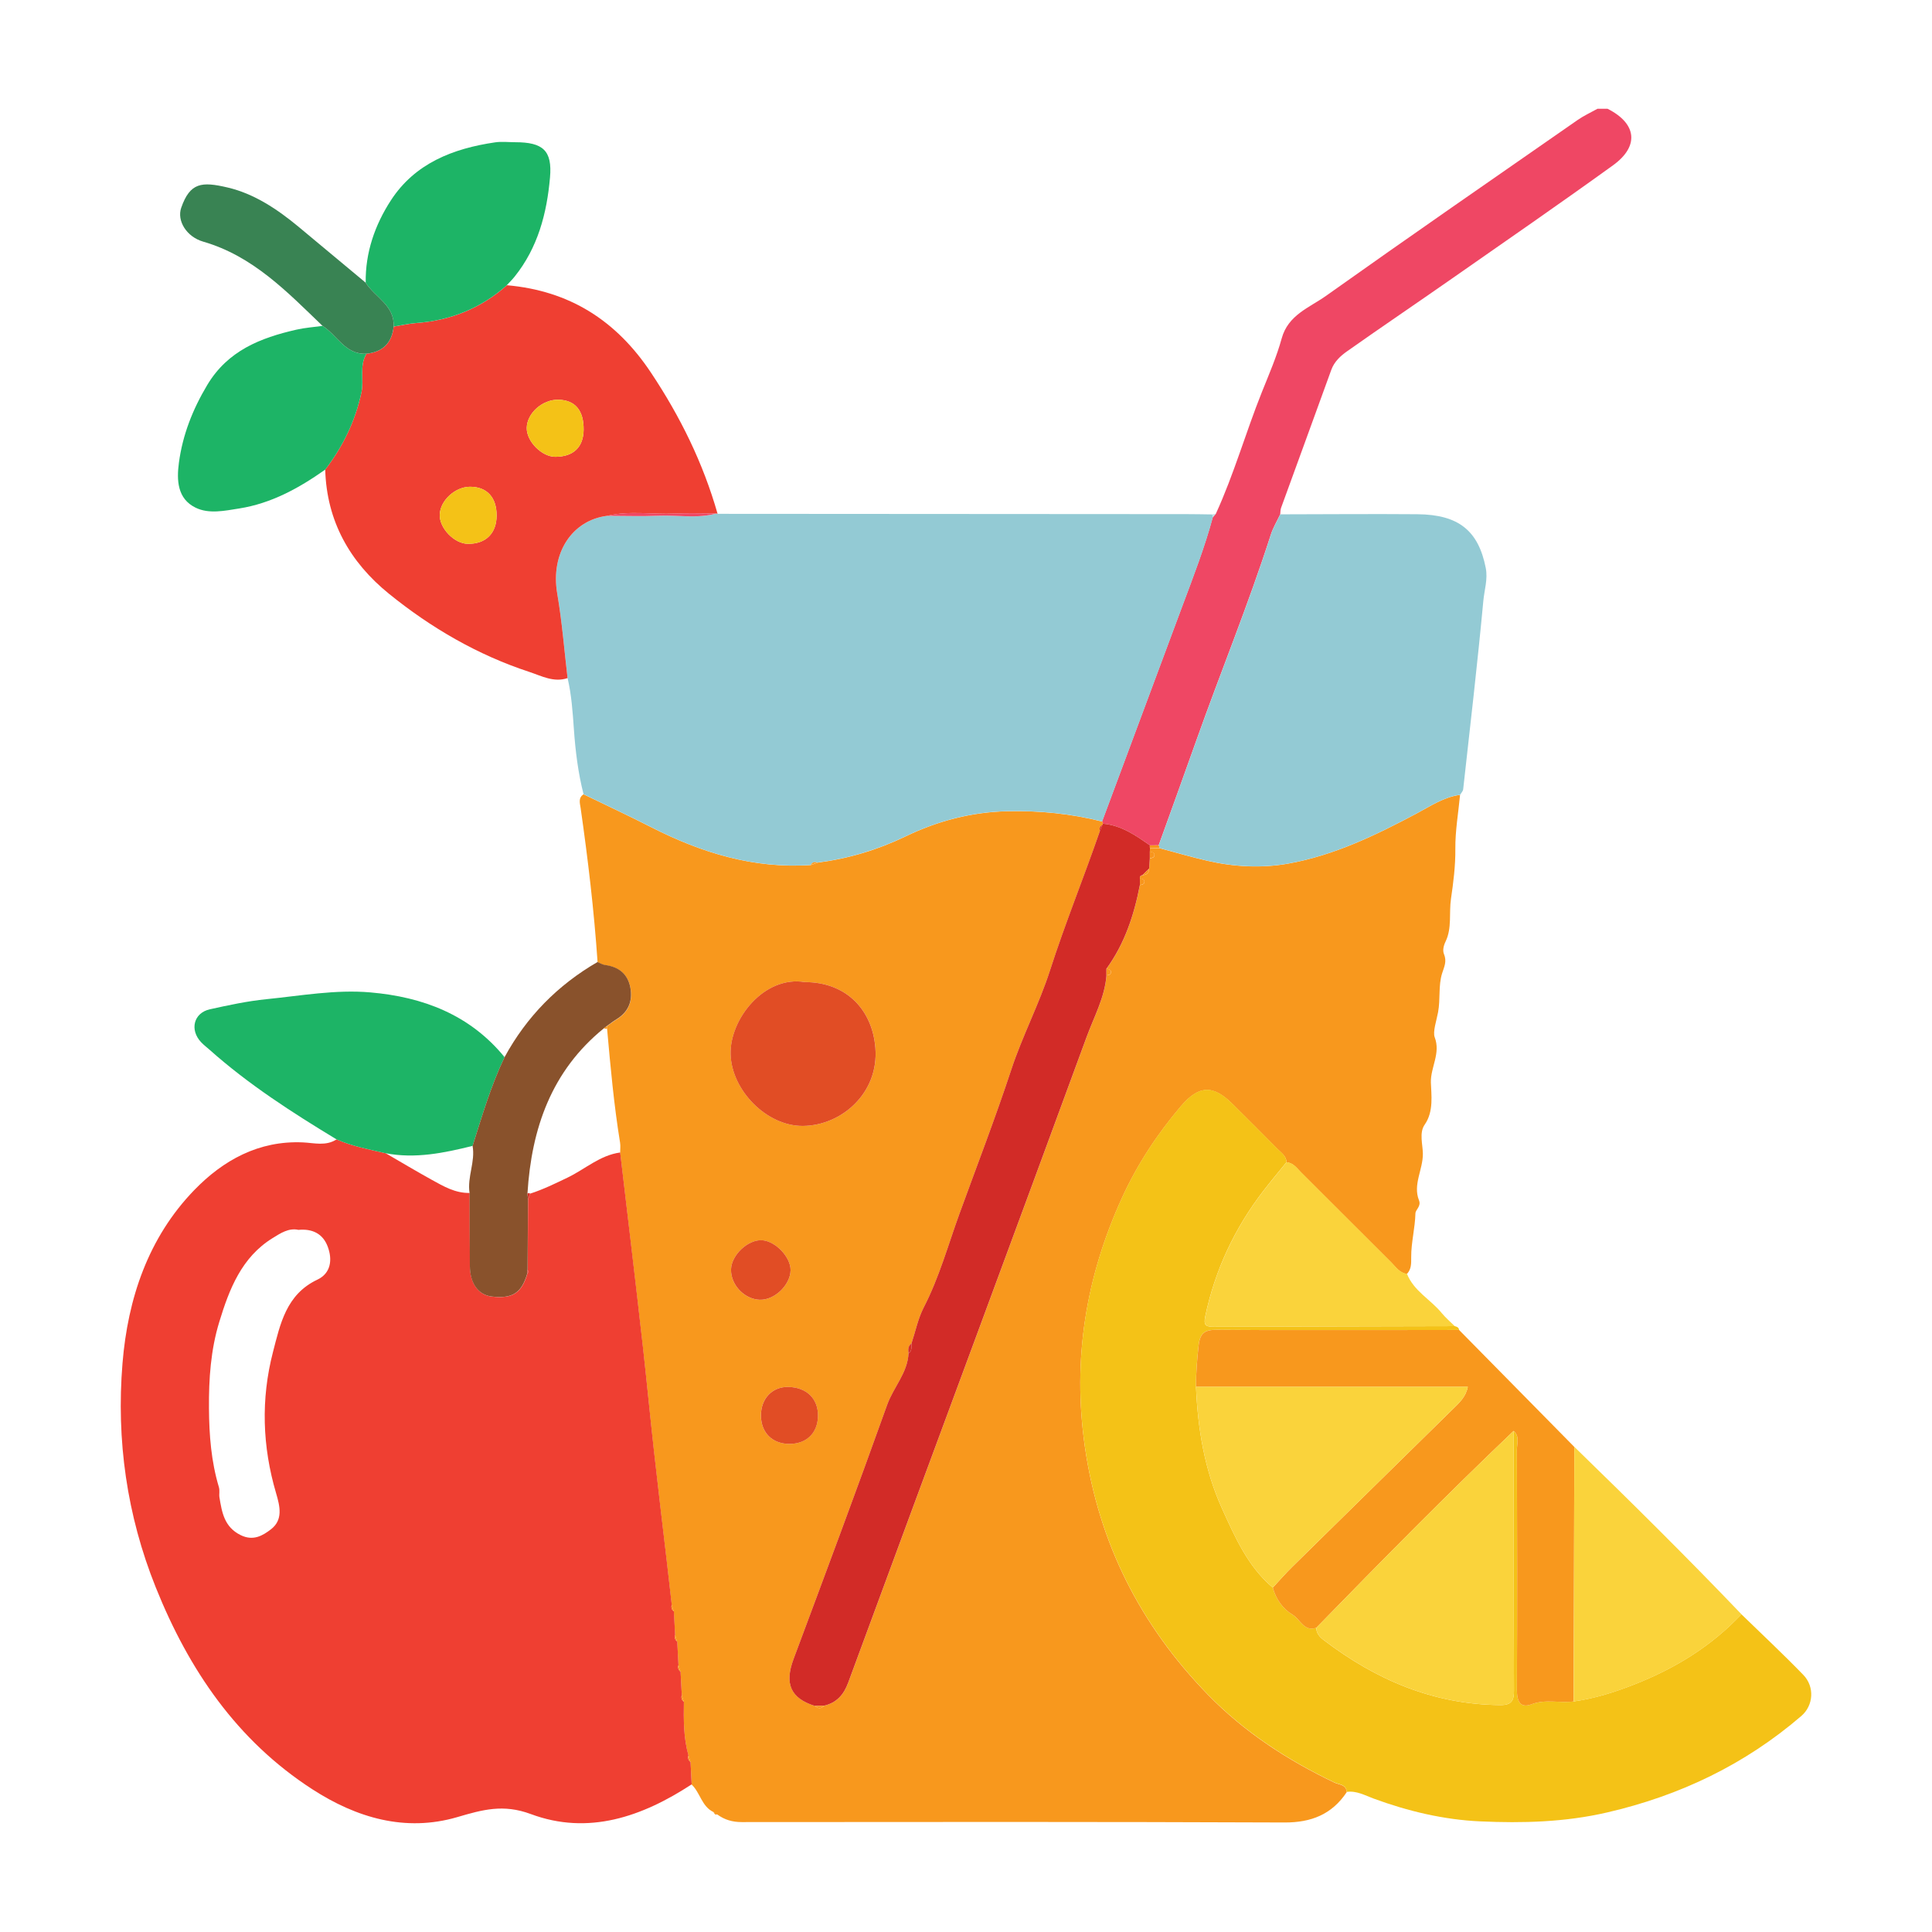 <?xml version="1.0" encoding="UTF-8"?>
<svg id="Layer_1" data-name="Layer 1" xmlns="http://www.w3.org/2000/svg" viewBox="0 0 576 576">
  <defs>
    <style>
      .cls-1 {
        fill: #f4c217;
      }

      .cls-2 {
        fill: #f89920;
      }

      .cls-3 {
        fill: #f8981d;
      }

      .cls-4 {
        fill: #f8961d;
      }

      .cls-5 {
        fill: #fad33b;
      }

      .cls-6 {
        fill: #ef4764;
      }

      .cls-7 {
        fill: #ef3f32;
      }

      .cls-8 {
        fill: #d22b27;
      }

      .cls-9 {
        fill: #c4e0e6;
      }

      .cls-10 {
        fill: #d63127;
      }

      .cls-11 {
        fill: #e14d25;
      }

      .cls-12 {
        fill: #1db466;
      }

      .cls-13 {
        fill: #93cad4;
      }

      .cls-14 {
        fill: #89522c;
      }

      .cls-15 {
        fill: #398353;
      }
    </style>
  </defs>
  <g id="_6esm79.tif" data-name="6esm79.tif">
    <g>
      <path class="cls-6" d="m479.27,32.43c8.7,4.37,9.55,11.14,1.62,16.86-15.88,11.46-32,22.59-48.06,33.8-10.38,7.25-20.86,14.34-31.2,21.63-1.97,1.39-3.83,3.08-4.73,5.57-4.96,13.71-9.98,27.4-14.96,41.11-.22.59-.18,1.28-.26,1.92-.96,2.05-2.15,4.02-2.83,6.15-6.67,20.79-14.98,40.98-22.27,61.53-3.67,10.35-7.42,20.68-11.14,31.01-.87,0-1.74.01-2.61.02-4.27-3.01-8.57-5.98-14.01-6.47-.06-.23-.14-.46-.25-.67,8-21.48,15.99-42.97,24-64.44,3.23-8.66,6.58-17.28,8.99-26.22.31-.36.63-.72.94-1.08,5.39-11.76,8.9-24.23,13.7-36.22,2.12-5.3,4.42-10.57,5.92-16.04,1.92-7.01,8.26-9.17,13.16-12.65,24.87-17.67,49.97-35.02,75.03-52.44,1.86-1.3,3.96-2.26,5.95-3.37,1,0,2,0,2.99,0Z"/>
      <path class="cls-3" d="m328.59,244.9c.11.21.19.44.25.67,0,0-.2.4-.2.4-.81.4-.9,1.08-.74,1.86-4.78,13.89-10.34,27.48-14.85,41.49-3.22,10.02-8.23,19.52-11.56,29.64-4.75,14.41-10.23,28.59-15.41,42.84-3.39,9.32-6.05,19.05-10.67,27.99-1.72,3.32-2.46,7.14-3.65,10.73-1.06.77-1.04,1.85-.88,2.97-.3,5.85-4.49,10.08-6.37,15.33-9.08,25.36-18.51,50.6-27.93,75.85-2.73,7.3-.88,11.66,6.38,13.93.95.89,1.88.88,2.78-.07,3.73-.88,5.83-3.28,7.15-6.86,12.93-35.15,25.97-70.27,38.96-105.4,10.73-29.03,21.47-58.06,32.13-87.12,2.21-6.03,5.4-11.76,5.91-18.34.62-.1,1.33-.21,1.33-.99,0-.78-.71-.89-1.33-.99,5.43-7.47,8.23-16,9.96-24.95.62-.1,1.34-.21,1.34-.99,0-.79-.72-.89-1.34-.99-.1-.62.26-.88.8-.99,1.25-.04,1.91-.68,1.97-1.93.07-1.02.13-2.05.2-3.07.63-.1,1.36-.2,1.36-.99,0-.8-.73-.89-1.36-.99l.05-.99c.95-.02,1.9-.04,2.85-.06,4.74,1.26,9.46,2.65,14.23,3.75,7.96,1.84,16.19,2.26,24.1.85,13.63-2.43,26.07-8.44,38.25-14.92,4.15-2.21,8.15-4.94,13-5.58-.51,5.36-1.46,10.72-1.41,16.07.05,5.04-.59,10.1-1.3,14.91-.62,4.22.32,8.72-1.59,12.69-.64,1.32-.94,2.72-.5,3.79.91,2.21.09,3.71-.57,5.8-1.13,3.6-.46,7.63-1.19,11.55-.45,2.42-1.62,5.83-1.01,7.44,1.85,4.82-1.25,8.95-1.13,13.5.09,3.52.93,8.62-1.87,12.6-1.67,2.38-.54,6-.52,8.63.04,4.75-3.03,9.2-1.16,13.89.72,1.8-1.03,2.78-1.06,3.9-.11,4.4-1.28,8.71-1.26,13,.01,2.08.06,3.58-1.27,5.07-2.21-.29-3.33-2.08-4.71-3.46-8.96-8.9-17.86-17.85-26.81-26.76-1.27-1.26-2.32-2.9-4.37-3.07-.08-1.9-1.59-2.84-2.74-4-4.44-4.49-8.91-8.95-13.39-13.4-5.78-5.74-10.02-5.61-15.39.71-7.01,8.25-12.95,17.27-17.45,27.09-10.86,23.68-14.91,48.34-11.16,74.4,4.14,28.78,16.57,53.22,36.64,73.88,10.84,11.15,23.76,19.56,37.79,26.26,1.36.65,3.5.52,3.64,2.83-4.42,6.64-10.57,9.08-18.56,9.05-53.95-.22-107.89-.17-161.84-.12-2.77,0-5.08-.69-7.25-2.25-.38-.25-.76-.5-1.14-.74-3.53-1.66-3.95-5.78-6.51-8.2-.11-2.22-.22-4.44-.33-6.66-.21-.65-.41-1.3-.62-1.95-1.49-5.25-1.45-10.63-1.37-16.01-.21-.65-.41-1.3-.62-1.95-.13-2.34-.25-4.69-.38-7.03l-.62-1.95c-.13-2.34-.25-4.69-.38-7.03-.21-.65-.42-1.3-.63-1.95-.12-2.34-.25-4.69-.37-7.03-.21-.65-.42-1.3-.63-1.95-.51-4.42-1.01-8.85-1.52-13.27-1.25-10.78-2.56-21.55-3.76-32.33-1.13-10.15-2.1-20.31-3.23-30.46-1.2-10.78-2.48-21.56-3.74-32.33-1.03-8.83-2.08-17.65-3.12-26.48,0-.99.13-2-.02-2.97-1.83-11.25-2.86-22.59-3.87-33.93-.01-.28-.02-.56-.02-.84.95-.67,1.87-1.38,2.86-1.99,3.56-2.18,4.83-5.44,4.12-9.38-.74-4.07-3.42-6.26-7.52-6.79-.79-.1-1.52-.59-2.28-.89-1.05-15.41-2.87-30.72-5.06-46.01-.19-1.33-.78-3.01.89-4.05,6.73,3.27,13.52,6.42,20.18,9.82,14.97,7.63,30.57,12.44,47.6,11.27.67-.24,1.35-.48,2.02-.72,9.17-1.19,17.87-3.8,26.25-7.84,9.53-4.59,19.59-7.24,30.34-7.48,9.59-.21,18.96.74,28.22,3.07Zm-88.64,47.9c-12.08-2.01-22.42,10.99-22.12,21.55.31,10.76,10.79,21.43,21.57,21.33,11.49-.1,22.67-9.79,21.59-23.29-.92-11.45-8.78-19.59-21.03-19.59Zm-13.36,94.71c4.34.11,9.03-4.41,9.11-8.78.07-3.92-4.47-8.71-8.5-8.96-4.17-.27-9.12,4.36-9.25,8.65-.14,4.64,3.97,8.98,8.64,9.1Zm8.74,42.97c5.09.02,8.45-3.24,8.53-8.3.08-5.16-3.36-8.56-8.81-8.68-4.83-.11-8.24,3.48-8.19,8.6.05,5.06,3.38,8.35,8.46,8.38Z"/>
      <path class="cls-7" d="m205.88,525.32c.11,2.22.22,4.44.33,6.66-14.76,9.66-30.79,15.25-47.95,8.86-8.23-3.06-14.4-1.3-21.9.9-15.52,4.55-30.09.21-43.24-8.29-22.52-14.56-36.84-35.66-46.69-60.21-8.63-21.51-11.78-43.92-9.91-66.78,1.57-19.27,7.64-37.46,21.42-51.68,8.57-8.84,19.18-14.79,32.38-14.19,3.3.15,6.85,1.18,10.02-.9,4.69,2.06,9.69,2.99,14.64,4.13,4.57,2.65,9.11,5.36,13.73,7.92,3.53,1.95,7.05,4.02,11.31,3.92.02,7.29,0,14.58.09,21.87.06,5.25,2.58,8.6,6.6,9.04,6.19.67,8.83-1.07,10.56-6.99.1-.09.29-.19.28-.27-.03-.23-.14-.46-.22-.69.03-7.01.07-14.03.1-21.04.21-.57.43-1.15.65-1.72,3.86-1.24,7.47-3.02,11.12-4.77,5.23-2.51,9.67-6.68,15.7-7.49,1.04,8.83,2.09,17.65,3.13,26.48,1.26,10.78,2.55,21.55,3.74,32.33,1.12,10.15,2.1,20.31,3.23,30.46,1.2,10.78,2.5,21.56,3.76,32.33.51,4.42,1.02,8.85,1.52,13.27-.24.79-.02,1.44.63,1.95.12,2.34.25,4.69.37,7.03-.24.79-.02,1.44.63,1.95.13,2.34.25,4.69.37,7.03-.25.79-.03,1.44.62,1.95.13,2.34.25,4.69.37,7.03-.25.79-.03,1.44.62,1.95-.08,5.38-.12,10.76,1.37,16.01-.25.79-.03,1.44.62,1.95Zm-116.95-158.66c-2.87-.62-5.29,1-7.62,2.44-9.3,5.73-12.96,15.26-15.93,24.99-2.56,8.36-3.15,17-3.08,25.81.06,8.01.66,15.79,2.95,23.44.32,1.07.02,2.16.17,3.05.74,4.44,1.41,8.87,6.34,11.29,3.75,1.84,6.57.14,9-1.72,3.67-2.82,2.72-6.82,1.55-10.79-4.1-13.9-4.56-28.01-.94-42.03,2.18-8.42,3.96-17.24,13.25-21.63,4.01-1.89,4.56-5.92,3.08-9.86-1.44-3.83-4.54-5.38-8.76-4.98Z"/>
      <path class="cls-13" d="m328.59,244.9c-9.27-2.34-18.63-3.28-28.22-3.07-10.75.23-20.81,2.89-30.34,7.48-8.38,4.03-17.08,6.64-26.25,7.84-.82-.18-1.59-.22-2.02.72-17.03,1.17-32.64-3.64-47.6-11.27-6.66-3.4-13.45-6.55-20.18-9.82-1.64-6.39-2.43-12.92-2.89-19.47-.36-5.09-.7-10.15-1.87-15.13-.98-8.41-1.65-16.85-3.08-25.22-2.07-12.13,4.52-21.85,14.85-23.16,5.15,0,10.3.17,15.44-.03,5.73-.23,11.52.91,17.19-.68l.32.1c46.67.03,93.34.06,140.01.09,2.49,0,4.98.06,7.47.09.06.29.12.58.17.88-2.41,8.94-5.75,17.56-8.99,26.22-8.02,21.47-16,42.96-24,64.44Z"/>
      <path class="cls-1" d="m401.51,534.25c-.14-2.31-2.27-2.18-3.64-2.83-14.03-6.7-26.95-15.11-37.79-26.26-20.07-20.65-32.5-45.1-36.64-73.88-3.75-26.06.3-50.71,11.16-74.4,4.5-9.82,10.44-18.84,17.45-27.09,5.38-6.32,9.62-6.45,15.39-.71,4.48,4.45,8.95,8.91,13.39,13.4,1.14,1.15,2.65,2.1,2.73,4-2.28,2.82-4.62,5.6-6.84,8.48-8.62,11.19-14.48,23.64-17.4,37.51-.59,2.79.33,3.1,2.6,3.09,23.92-.09,47.85-.13,71.77-.19.63.16,1.23.35,1.32,1.14-8.64,0-17.28.01-25.92.01-15.45,0-30.91.06-46.36-.06-3.41-.03-4.95.81-5.38,4.63-.46,4.13-.8,8.22-.78,12.36.52,12.58,2.57,24.89,7.8,36.4,3.87,8.51,7.66,17.2,15.09,23.48.95,3.43,3.01,6.36,5.88,8.06,2.29,1.35,3.38,5.16,7.09,3.91-.01,1.7,1.08,2.8,2.26,3.7,15.54,11.83,32.7,19.19,52.58,19.35,3.48.03,4.12-1.37,4.1-4.43-.11-25.77-.09-51.53-.11-77.3,1.86,1.59.98,3.73.98,5.59.07,23.85.1,47.71,0,71.56-.01,3.32.91,5.65,4.35,4.34,4.24-1.6,8.42-.28,12.57-.85,6.24-.86,12.18-2.75,18.03-5.04,12.13-4.75,23.01-11.4,31.99-20.94,6.17,6,12.46,11.88,18.45,18.06,3.42,3.53,3.06,9.12-.59,12.26-16.85,14.49-36.21,23.75-57.9,28.76-12.57,2.91-25.2,3.23-37.84,2.66-10.86-.49-21.51-3.02-31.78-6.8-2.59-.95-5.08-2.4-8.02-1.99Z"/>
      <path class="cls-7" d="m180.98,153.79c-10.33,1.31-16.92,11.03-14.85,23.16,1.43,8.37,2.1,16.81,3.08,25.22-4.13,1.38-7.73-.64-11.41-1.85-15.44-5.07-29.29-13.14-41.84-23.3-11.65-9.44-18.57-21.65-19-37.01,5.26-6.89,8.96-14.44,10.79-23.01.82-3.84-.68-7.92,1.5-11.53,4.89-.52,7.6-3.22,8.12-8.1,2.25-.36,4.49-.89,6.76-1.06,10.26-.77,19.29-4.4,26.99-11.27,18.59,1.62,32.57,10.45,42.94,26.03,8.75,13.13,15.57,26.98,19.88,42.12,0,0-.32-.1-.32-.1-4.14,0-8.29-.16-12.42.03-6.73.31-13.52-.93-20.21.68Zm-6.98-25.67c.06-5.75-2.52-8.83-7.5-8.95-4.73-.12-9.38,4-9.46,8.39-.08,4.02,4.49,8.64,8.52,8.63,5.39-.01,8.39-2.88,8.44-8.07Zm-25.94,25.55c0-5.41-2.92-8.57-7.95-8.55-4.43.02-8.87,4.11-9.01,8.31-.13,4.04,4.35,8.68,8.41,8.71,5.34.04,8.54-3.13,8.55-8.47Z"/>
      <path class="cls-13" d="m435.3,236.95c-4.85.64-8.85,3.37-13,5.58-12.18,6.48-24.62,12.49-38.25,14.92-7.91,1.41-16.14.98-24.1-.85-4.78-1.1-9.49-2.49-14.23-3.75-.05-.29-.13-.56-.26-.82,3.71-10.34,7.46-20.66,11.14-31.01,7.3-20.56,15.61-40.75,22.27-61.53.68-2.14,1.88-4.11,2.83-6.15,13.63-.02,27.26-.14,40.9-.03,12.29.11,18.17,4.92,20.36,16.02.66,3.36-.42,6.56-.72,9.78-1.75,18.75-3.93,37.47-6.01,56.19-.06.58-.6,1.11-.92,1.67Z"/>
      <path class="cls-3" d="m469.17,507.26c-4.16.57-8.34-.76-12.57.85-3.44,1.3-4.37-1.02-4.35-4.34.11-23.85.08-47.71,0-71.56,0-1.87.88-4.01-.98-5.6-20.06,19.11-39.5,38.85-58.83,58.69-3.7,1.26-4.8-2.56-7.09-3.91-2.88-1.7-4.94-4.63-5.88-8.06,1.92-2.07,3.77-4.21,5.78-6.18,15.98-15.73,31.99-31.42,47.98-47.13,1.84-1.8,3.78-3.55,4.38-6.56h-81.03c-.02-4.14.32-8.23.78-12.36.43-3.82,1.97-4.65,5.38-4.63,15.45.11,30.91.06,46.36.06,8.64,0,17.28,0,25.92-.01,11.45,11.62,22.89,23.24,34.34,34.86-.07,25.3-.13,50.6-.2,75.9Z"/>
      <path class="cls-12" d="m114.97,343.82c-4.95-1.14-9.95-2.07-14.64-4.13-13.24-8.02-26.24-16.37-37.84-26.71-.85-.76-1.78-1.45-2.55-2.28-3.45-3.68-2.2-8.72,2.62-9.79,5.59-1.24,11.22-2.45,16.91-3.02,10.29-1.03,20.59-2.92,30.94-2.02,15.69,1.36,29.69,6.65,40.02,19.31-4.06,8.5-6.7,17.51-9.53,26.45-8.53,2.12-17.09,3.89-25.94,2.19Z"/>
      <path class="cls-12" d="m109.24,105.47c-2.17,3.61-.68,7.69-1.49,11.53-1.82,8.57-5.53,16.12-10.79,23.01-7.8,5.5-16.03,10.06-25.62,11.58-4.37.69-9.04,1.72-13.04-.24-5.43-2.66-5.66-8.17-4.96-13.4,1.11-8.29,4.09-15.87,8.43-23.14,6.14-10.28,15.87-14.08,26.62-16.53,2.54-.58,5.18-.76,7.77-1.12,4.38,2.74,6.76,8.63,13.09,8.31Z"/>
      <path class="cls-12" d="m151.11,85.03c-7.7,6.87-16.73,10.5-26.99,11.27-2.27.17-4.51.7-6.76,1.06.32-6.33-5.56-8.71-8.33-13.07-.14-8.99,2.76-17.25,7.51-24.56,7.17-11.04,18.54-15.46,31.07-17.29,1.95-.29,3.98-.04,5.98-.04,8.33,0,11.09,2.5,10.39,10.5-.94,10.71-3.62,20.94-10.55,29.57-.72.9-1.55,1.71-2.33,2.55Z"/>
      <path class="cls-5" d="m469.17,507.26c.07-25.3.13-50.6.2-75.9,16.86,16.39,33.58,32.92,49.83,49.92-8.99,9.54-19.86,16.19-31.99,20.94-5.85,2.29-11.79,4.18-18.03,5.04Z"/>
      <path class="cls-5" d="m433.71,395.37c-23.92.06-47.85.1-71.77.19-2.26,0-3.18-.3-2.6-3.09,2.92-13.87,8.78-26.32,17.4-37.51,2.22-2.87,4.56-5.65,6.84-8.48,2.05.17,3.1,1.81,4.37,3.07,8.95,8.91,17.86,17.86,26.81,26.76,1.38,1.38,2.51,3.18,4.71,3.46,2.04,5.16,7.07,7.67,10.37,11.71,1.15,1.4,2.56,2.59,3.85,3.87Z"/>
      <path class="cls-14" d="m140.9,341.62c2.83-8.94,5.47-17.95,9.53-26.45,6.57-12.06,15.84-21.48,27.71-28.36.76.31,1.5.79,2.28.89,4.1.54,6.78,2.72,7.52,6.79.71,3.94-.56,7.2-4.12,9.38-.99.61-1.91,1.32-2.86,1.99-.31.24-.62.49-.94.73-15.62,12.67-21.55,29.83-22.76,49.16.05.61.1,1.21.15,1.82-.03,7.01-.07,14.03-.11,21.04-.15.31-.17.63-.06.95-1.73,5.92-4.37,7.67-10.56,6.99-4.02-.44-6.54-3.79-6.6-9.04-.09-7.29-.06-14.58-.09-21.87-.74-4.74,1.77-9.28.9-14.03Z"/>
      <path class="cls-15" d="m109.03,84.29c2.77,4.36,8.65,6.74,8.33,13.07-.52,4.89-3.23,7.58-8.12,8.1-6.33.32-8.71-5.57-13.09-8.31-10.57-10.17-20.77-20.83-35.55-25.1-5.02-1.45-7.92-6.26-6.57-10.12,2.64-7.54,6.11-7.84,13.83-6.03,7.9,1.84,14.84,6.48,21.16,11.72,6.68,5.54,13.34,11.11,20.01,16.67Z"/>
      <path class="cls-9" d="m361.58,154.24c-.05-.29-.11-.59-.17-.88.37-.07.74-.14,1.11-.21-.31.36-.63.72-.94,1.08Z"/>
      <path class="cls-2" d="m212.72,540.18c.38.25.76.5,1.14.74-.72.27-.92-.24-1.14-.74Z"/>
      <path class="cls-8" d="m329.88,290.8c-.51,6.58-3.7,12.31-5.91,18.34-10.66,29.06-21.4,58.09-32.13,87.12-12.99,35.13-26.03,70.25-38.96,105.4-1.32,3.58-3.42,5.98-7.15,6.86-.93.02-1.86.05-2.78.08-7.26-2.27-9.1-6.62-6.38-13.93,9.42-25.24,18.85-50.48,27.93-75.85,1.88-5.25,6.07-9.48,6.37-15.33,1.08-.76.85-1.9.88-2.97,1.19-3.59,1.94-7.41,3.65-10.73,4.62-8.93,7.28-18.67,10.67-27.99,5.18-14.25,10.66-28.43,15.41-42.84,3.33-10.12,8.34-19.62,11.56-29.64,4.51-14.02,10.06-27.61,14.85-41.49.25-.62.49-1.24.74-1.86,0,0,.2-.4.2-.4,5.44.49,9.73,3.46,14.01,6.47-.07.29-.07.58.02.86-.02.33-.03.66-.05.99,0,.66,0,1.33,0,1.99-.07,1.02-.13,2.05-.2,3.07-.66.64-1.32,1.29-1.97,1.93-.54.11-.89.37-.8.99,0,.66,0,1.32,0,1.99-1.73,8.95-4.53,17.47-9.96,24.95,0,.66,0,1.32,0,1.99Z"/>
      <path class="cls-4" d="m342.86,252.9c-.09-.29-.09-.57-.02-.86.87,0,1.74-.01,2.61-.02.13.26.22.54.26.82-.95.02-1.9.04-2.85.06Z"/>
      <path class="cls-11" d="m239.95,292.8c12.26,0,20.11,8.14,21.03,19.59,1.09,13.5-10.1,23.19-21.59,23.29-10.78.1-21.26-10.57-21.57-21.33-.3-10.56,10.04-23.56,22.12-21.55Z"/>
      <path class="cls-11" d="m226.59,387.51c-4.66-.12-8.78-4.46-8.64-9.1.13-4.28,5.08-8.91,9.25-8.65,4.03.26,8.57,5.05,8.5,8.96-.08,4.38-4.77,8.9-9.11,8.78Z"/>
      <path class="cls-11" d="m235.33,430.48c-5.08-.02-8.41-3.32-8.46-8.38-.05-5.12,3.36-8.71,8.19-8.6,5.44.12,8.89,3.52,8.81,8.68-.08,5.06-3.43,8.32-8.53,8.3Z"/>
      <path class="cls-4" d="m329.88,290.8c0-.66,0-1.32,0-1.99.62.1,1.33.21,1.33.99,0,.78-.71.89-1.33.99Z"/>
      <path class="cls-4" d="m342.82,255.88c0-.66,0-1.33,0-1.99.63.1,1.36.2,1.36.99,0,.79-.73.89-1.36.99Z"/>
      <path class="cls-4" d="m339.85,263.86c0-.66,0-1.32,0-1.99.62.1,1.34.21,1.34.99,0,.79-.72.89-1.34.99Z"/>
      <path class="cls-4" d="m340.64,260.89c.66-.64,1.32-1.29,1.97-1.93-.06,1.25-.73,1.89-1.97,1.93Z"/>
      <path class="cls-4" d="m242.95,508.6c.93-.03,1.86-.05,2.78-.08-.9.96-1.83.97-2.78.08Z"/>
      <path class="cls-10" d="m271.75,400.52c-.02,1.07.2,2.21-.88,2.97-.17-1.13-.18-2.21.88-2.97Z"/>
      <path class="cls-4" d="m205.88,525.32c-.65-.51-.87-1.15-.62-1.95.21.65.42,1.3.62,1.95Z"/>
      <path class="cls-4" d="m203.88,507.36c-.65-.51-.87-1.15-.62-1.95.21.65.42,1.3.62,1.95Z"/>
      <path class="cls-2" d="m241.76,257.86c.42-.94,1.19-.9,2.02-.72-.67.24-1.35.48-2.02.72Z"/>
      <path class="cls-4" d="m202.89,498.38c-.65-.51-.87-1.15-.62-1.95.21.65.42,1.3.62,1.95Z"/>
      <path class="cls-10" d="m328.63,245.97c-.25.62-.5,1.24-.74,1.86-.15-.78-.07-1.46.74-1.86Z"/>
      <path class="cls-4" d="m200.89,480.43c-.65-.51-.87-1.16-.63-1.95.21.65.42,1.3.63,1.95Z"/>
      <path class="cls-4" d="m201.89,489.4c-.65-.51-.87-1.16-.63-1.95.21.65.42,1.3.63,1.95Z"/>
      <path class="cls-4" d="m180.99,306.71c-.32,0-.64-.04-.96-.11.31-.24.62-.49.94-.73,0,.28,0,.56.02.84Z"/>
      <path class="cls-10" d="m157.27,355.76c.28-.06.54-.03.8.1-.22.57-.43,1.15-.64,1.72-.05-.61-.1-1.21-.15-1.82Z"/>
      <path class="cls-10" d="m157.26,379.57c-.11-.33-.09-.65.06-.95.08.23.19.45.22.69.01.08-.18.18-.28.27Z"/>
      <path class="cls-6" d="m180.98,153.79c6.69-1.61,13.47-.37,20.21-.68,4.13-.19,8.28-.03,12.42-.03-5.67,1.59-11.46.45-17.19.68-5.14.21-10.29.04-15.44.03Z"/>
      <path class="cls-5" d="m356.58,413.45h81.03c-.59,3.01-2.54,4.76-4.38,6.56-15.99,15.71-32,31.41-47.98,47.13-2.01,1.98-3.85,4.12-5.78,6.18-7.44-6.28-11.23-14.97-15.09-23.48-5.23-11.51-7.28-23.82-7.8-36.4Z"/>
      <path class="cls-5" d="m392.44,485.3c19.33-19.84,38.77-39.58,58.83-58.69.02,25.77,0,51.53.11,77.3.01,3.06-.63,4.46-4.1,4.43-19.88-.16-37.04-7.52-52.58-19.35-1.18-.9-2.27-2-2.26-3.7Z"/>
      <path class="cls-1" d="m174,128.12c-.05,5.19-3.06,8.06-8.44,8.07-4.03,0-8.59-4.62-8.52-8.63.08-4.39,4.73-8.51,9.46-8.39,4.98.12,7.56,3.2,7.5,8.95Z"/>
      <path class="cls-1" d="m148.06,153.67c0,5.34-3.21,8.51-8.55,8.47-4.06-.03-8.54-4.67-8.41-8.71.14-4.2,4.58-8.3,9.01-8.31,5.02-.02,7.96,3.14,7.95,8.55Z"/>
    </g>
  </g>
</svg>